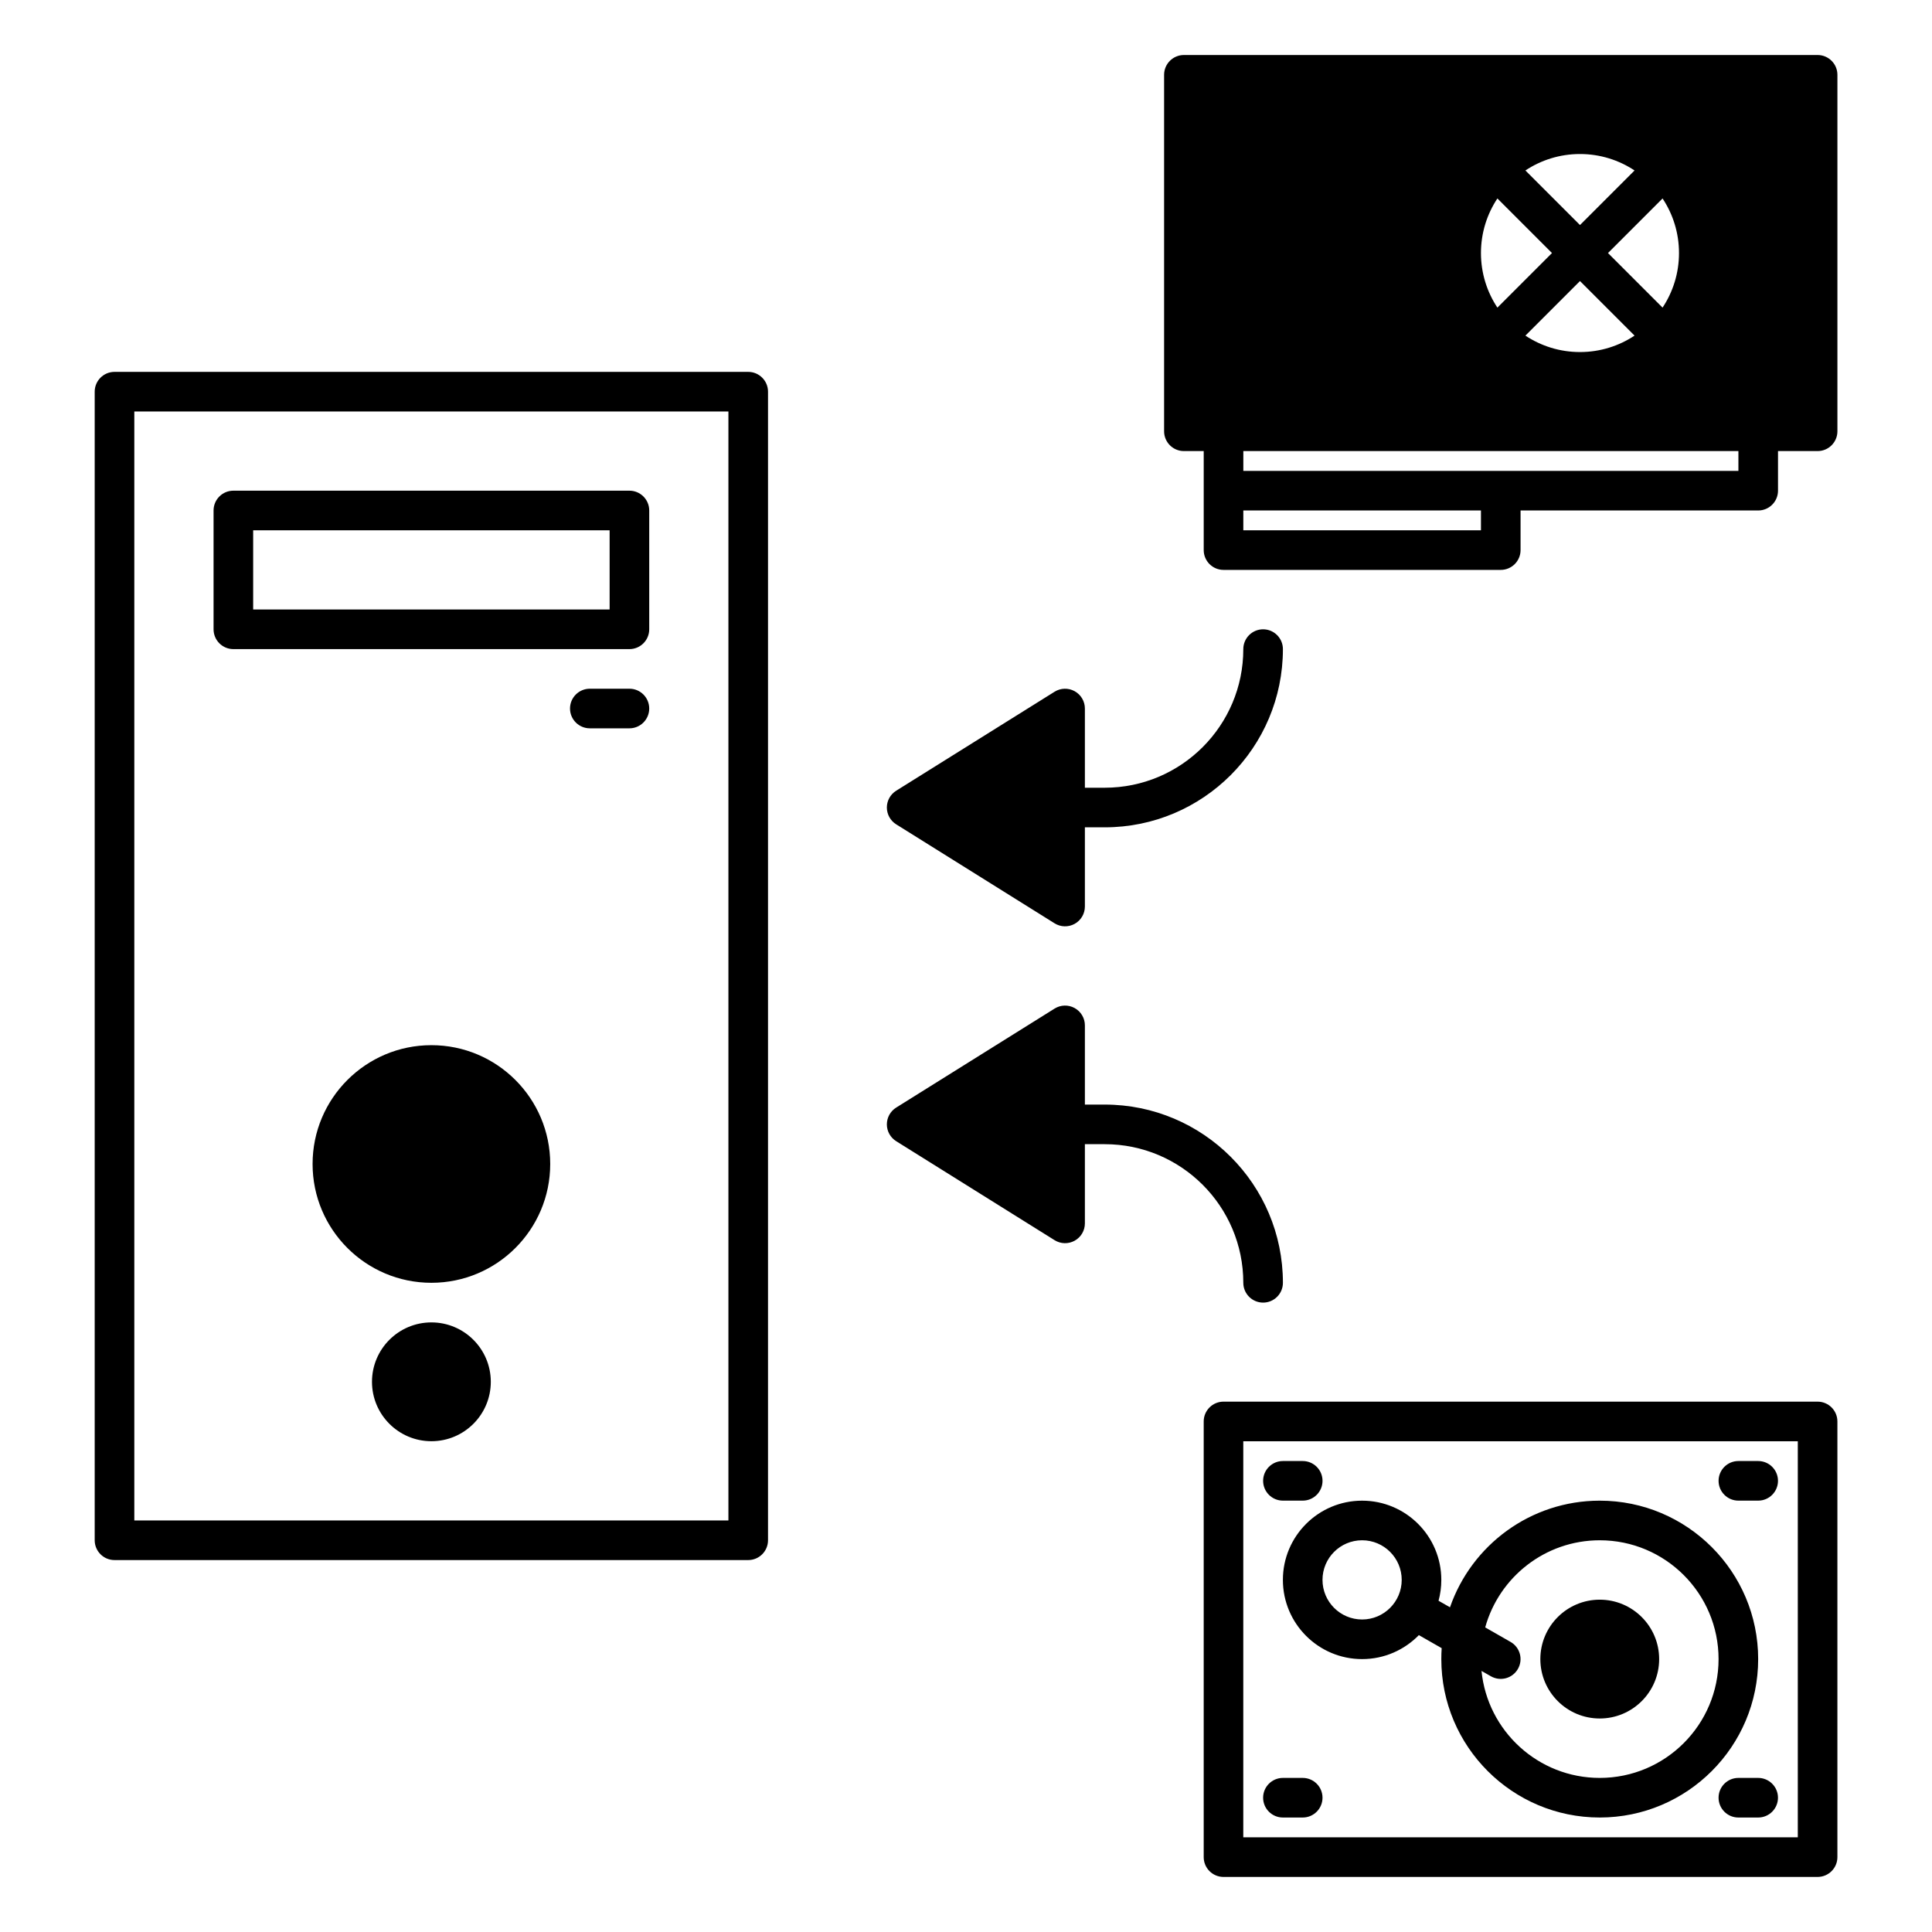 <?xml version="1.0" encoding="UTF-8"?>
<!-- Uploaded to: ICON Repo, www.iconrepo.com, Generator: ICON Repo Mixer Tools -->
<svg fill="#000000" width="800px" height="800px" version="1.1" viewBox="144 144 512 512" xmlns="http://www.w3.org/2000/svg">
 <path d="m630.93 520.7c0-2.898-2.352-5.25-5.246-5.25h-157.44c-2.898 0-5.25 2.352-5.25 5.25v115.46c0 2.894 2.352 5.246 5.25 5.246h157.44c2.894 0 5.246-2.352 5.246-5.246zm-10.496 5.246v104.96h-146.95v-104.96zm-131.2 89.219h-5.25c-2.894 0-5.246 2.352-5.246 5.246 0 2.898 2.352 5.25 5.246 5.25h5.25c2.894 0 5.246-2.352 5.246-5.25 0-2.894-2.352-5.246-5.246-5.246zm120.7 0h-5.246c-2.898 0-5.25 2.352-5.25 5.246 0 2.898 2.352 5.25 5.25 5.25h5.246c2.898 0 5.25-2.352 5.25-5.25 0-2.894-2.352-5.246-5.25-5.246zm-89.918-37.84 6.043 3.453c-0.062 0.957-0.094 1.922-0.094 2.898 0 23.176 18.809 41.984 41.984 41.984s41.984-18.809 41.984-41.984c0-23.176-18.809-41.984-41.984-41.984-18.367 0-33.996 11.816-39.684 28.254l-3.035-1.73c0.484-1.762 0.734-3.621 0.734-5.531 0-11.59-9.402-20.992-20.992-20.992-11.586 0-20.992 9.402-20.992 20.992 0 11.586 9.406 20.992 20.992 20.992 5.898 0 11.223-2.438 15.043-6.352zm16.602 9.488c1.574 15.902 15.012 28.352 31.332 28.352 17.383 0 31.488-14.109 31.488-31.488 0-17.383-14.105-31.488-31.488-31.488-14.473 0-26.672 9.781-30.355 23.09l6.719 3.844c2.519 1.438 3.391 4.637 1.953 7.156s-4.641 3.391-7.16 1.953zm31.332-18.883c-8.691 0-15.742 7.055-15.742 15.746 0 8.691 7.051 15.742 15.742 15.742 8.691 0 15.746-7.051 15.746-15.742 0-8.691-7.055-15.746-15.746-15.746zm-62.977-15.742c5.793 0 10.496 4.703 10.496 10.496s-4.703 10.496-10.496 10.496c-5.793 0-10.496-4.703-10.496-10.496s4.703-10.496 10.496-10.496zm-157.44-304.39c0-2.894-2.352-5.246-5.246-5.246h-167.94c-2.898 0-5.25 2.352-5.25 5.246v304.39c0 2.894 2.352 5.246 5.25 5.246h167.94c2.894 0 5.246-2.352 5.246-5.246zm-10.496 5.25v293.89h-157.44v-293.89zm272.9 278.14h-5.246c-2.898 0-5.25 2.352-5.25 5.246 0 2.898 2.352 5.25 5.25 5.25h5.246c2.898 0 5.25-2.352 5.25-5.25 0-2.894-2.352-5.246-5.25-5.246zm-120.7 0h-5.25c-2.894 0-5.246 2.352-5.246 5.246 0 2.898 2.352 5.25 5.246 5.25h5.25c2.894 0 5.246-2.352 5.246-5.25 0-2.894-2.352-5.246-5.246-5.246zm-230.91-36.738c-8.691 0-15.746 7.055-15.746 15.746 0 8.691 7.055 15.742 15.746 15.742s15.742-7.051 15.742-15.742c0-8.691-7.051-15.746-15.742-15.746zm173.18-47.23h5.25c20.277 0 36.734 16.457 36.734 36.734 0 2.898 2.352 5.25 5.25 5.25 2.894 0 5.246-2.352 5.246-5.25 0-26.07-21.16-47.23-47.23-47.23h-5.25v-20.992c0-1.91-1.039-3.664-2.707-4.586-1.668-0.926-3.707-0.871-5.32 0.137l-41.984 26.238c-1.535 0.957-2.469 2.644-2.469 4.453 0 1.805 0.934 3.492 2.469 4.449l41.984 26.238c1.613 1.008 3.652 1.062 5.32 0.137 1.668-0.922 2.707-2.676 2.707-4.586zm-173.18-26.238c-17.383 0-31.488 14.105-31.488 31.488 0 17.379 14.105 31.484 31.488 31.484 17.379 0 31.488-14.105 31.488-31.484 0-17.383-14.109-31.488-31.488-31.488zm173.18-68.227v-20.992c0-1.91-1.039-3.664-2.707-4.586s-3.707-0.871-5.32 0.137l-41.984 26.238c-1.535 0.957-2.469 2.648-2.469 4.453s0.934 3.492 2.469 4.449l41.984 26.238c1.613 1.008 3.652 1.062 5.32 0.137 1.668-0.922 2.707-2.676 2.707-4.586v-20.992h5.25c26.07 0 47.23-21.16 47.23-47.23 0-2.898-2.352-5.25-5.246-5.25-2.898 0-5.25 2.352-5.25 5.25 0 20.277-16.457 36.734-36.734 36.734zm-120.7-26.238h-10.496c-2.898 0-5.25 2.352-5.25 5.246 0 2.898 2.352 5.25 5.25 5.25h10.496c2.894 0 5.246-2.352 5.246-5.25 0-2.894-2.352-5.246-5.246-5.246zm5.246-47.234c0-2.894-2.352-5.246-5.246-5.246h-104.96c-2.898 0-5.25 2.352-5.25 5.246v31.488c0 2.898 2.352 5.25 5.25 5.25h104.96c2.894 0 5.246-2.352 5.246-5.25zm-10.496 5.25v20.992h-94.465v-20.992zm157.44-20.992v26.238c0 2.898 2.352 5.25 5.25 5.25h73.473c2.894 0 5.246-2.352 5.246-5.25v-10.496h62.977c2.898 0 5.25-2.352 5.25-5.246v-10.496h10.496c2.894 0 5.246-2.352 5.246-5.25v-94.465c0-2.894-2.352-5.246-5.246-5.246h-167.94c-2.898 0-5.25 2.352-5.25 5.246v94.465c0 2.898 2.352 5.25 5.25 5.25zm73.473 15.742v5.25h-62.977v-5.25zm68.227-15.742h-131.2v5.246h131.2zm-27.523-30.598c-4.144 2.75-9.121 4.356-14.461 4.356-5.344 0-10.32-1.605-14.465-4.356l14.465-14.461zm-36.348-36.348 14.465 14.465-14.465 14.465c-2.75-4.148-4.356-9.121-4.356-14.465s1.605-10.316 4.356-14.465zm43.77 0c2.75 4.148 4.356 9.121 4.356 14.465s-1.605 10.316-4.356 14.465l-14.465-14.465zm-7.422-7.418-14.461 14.461-14.465-14.461c4.144-2.75 9.121-4.359 14.465-4.359 5.34 0 10.316 1.609 14.461 4.359z" fill-rule="evenodd"/>
</svg>